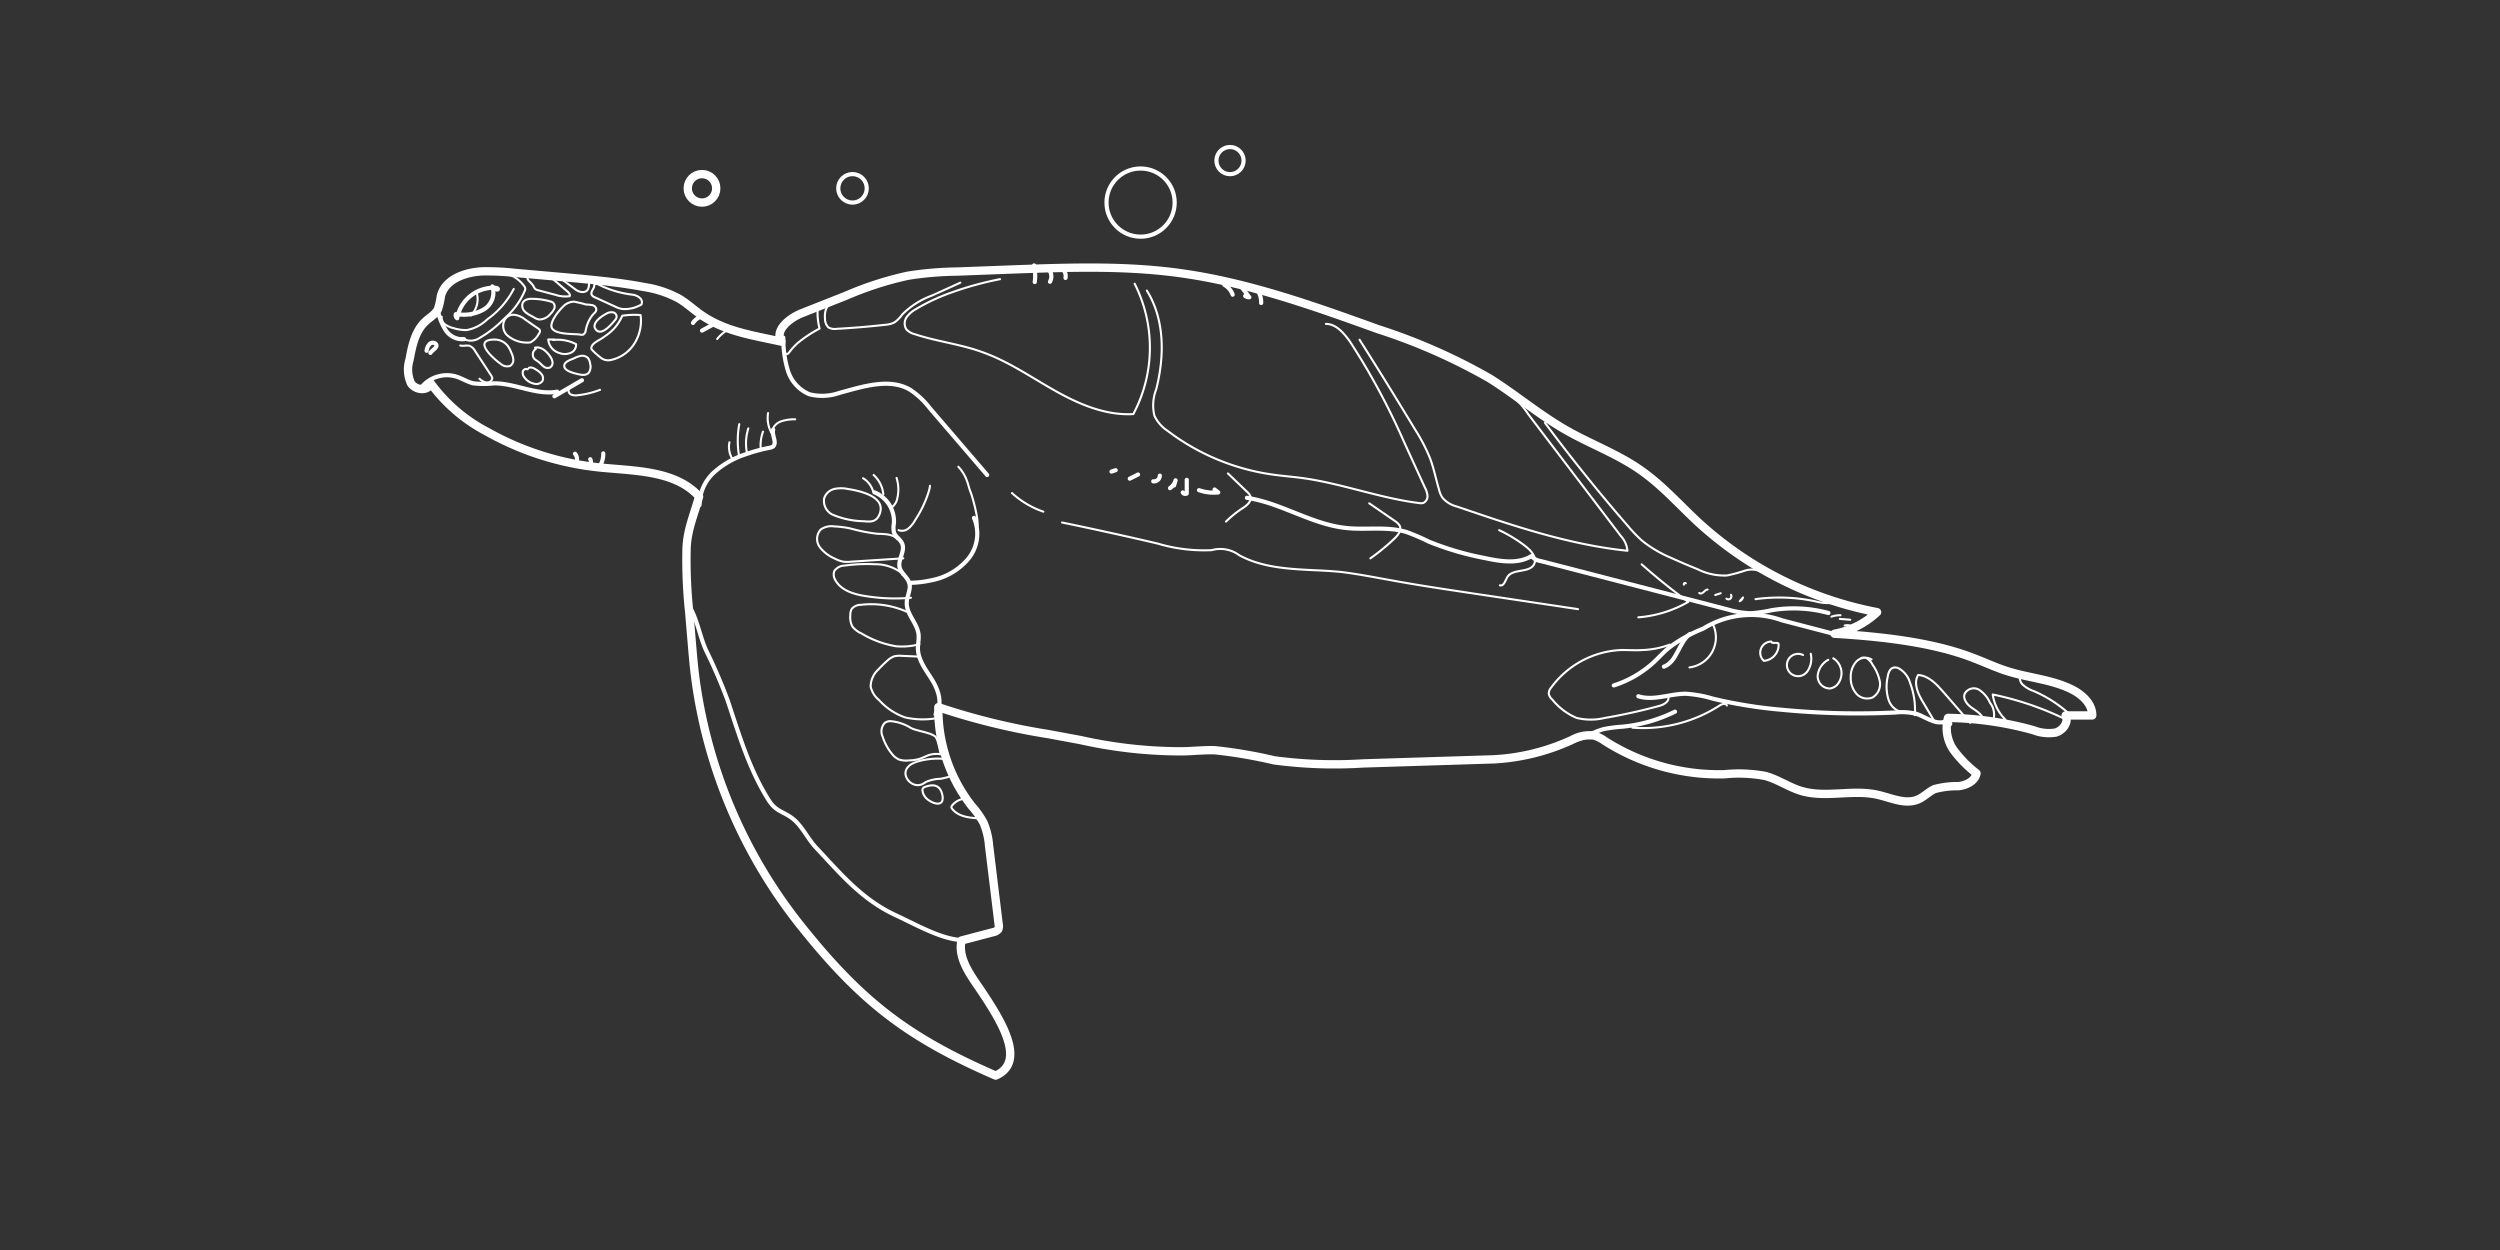<svg id="Layer_1" data-name="Layer 1" xmlns="http://www.w3.org/2000/svg" viewBox="0 0 300 150"><rect x="0" y="0" width="300" height="150" fill="#333333" stroke="none"/><defs><style>.cls-1,.cls-2,.cls-3{fill:none;stroke:#fff;stroke-linecap:round;stroke-linejoin:round;}.cls-2{stroke-width:0.5px;}.cls-3{stroke-width:0.25px;}</style></defs><circle class="cls-1" cx="84.24" cy="22.6" r="1.71"/><circle class="cls-2" cx="102.3" cy="22.6" r="1.71"/><circle class="cls-2" cx="136.87" cy="24.31" r="4.09"/><circle class="cls-2" cx="147.6" cy="19.27" r="1.63"/><path class="cls-1" d="M220.14,76.05a10.19,10.19,0,0,0,5.11-2.59,43.93,43.93,0,0,1-21.5-10.82c-2.25-2.09-4.3-4.42-6.82-6.18-2.82-2-6.12-3.18-9.1-4.9-3.16-1.82-6-4.22-9.05-6.14a70.27,70.27,0,0,0-13.42-5.92c-7.83-2.82-15.74-5.66-24-6.76-6.62-.89-13.33-.64-20-.4l-6.56.25a39.61,39.61,0,0,0-5.86.5,40,40,0,0,0-7.43,2.4l-5.29,2.09c-1.5.6-3.32,2.06-2.45,3.42-3.56-.79-6.92-1.23-9.87-3.38-.81-.59-1.55-1.27-2.41-1.78a12.75,12.75,0,0,0-4.17-1.39c-3.1-.59-6.25-.87-9.39-1.16l-6.11-.54A30.86,30.86,0,0,0,58,32.56c-2.12.07-4.6.92-5.1,3a8,8,0,0,1-.35,1.54c-.3.63-1,1-1.49,1.47-1.24,1.14-1.61,2.92-1.91,4.57A4,4,0,0,0,49.32,46c.53.83,2.06,1,2.37,0a19.5,19.5,0,0,0,6.71,5.78,34.79,34.79,0,0,0,13.49,4.31c4.26.44,9.14.33,12,3.49-.6,2.18-1.4,3.92-1.5,6.18a58.72,58.72,0,0,0,.32,7.73l.33,3.93c.1,1.16.2,2.33.34,3.49a60.43,60.43,0,0,0,13.1,30.67c7.06,8.77,12.66,13,23,17.49,3.81-1.67.6-6.75-2.19-10.83-1.11-1.62-2.33-3.46-1.91-5.38l3.8-1a1,1,0,0,0,.61-.34.92.92,0,0,0,.05-.59l-1.15-9.42a8.83,8.83,0,0,0-.67-2.79,10.68,10.68,0,0,0-1.42-2,18.86,18.86,0,0,1-4-11.86,81.33,81.33,0,0,0,13.25,3.24l3.82.71a55.52,55.52,0,0,0,12,1.35c1.38,0,2.76-.18,4.14-.13a57.71,57.71,0,0,1,7.09,1.21,54.51,54.51,0,0,0,10.69.37l15.66-.49a25.57,25.57,0,0,0,9.41-2.34,4.31,4.31,0,0,1,2.65-.51,4.41,4.41,0,0,1,1.26.64,25.46,25.46,0,0,0,14.36,4,17.29,17.29,0,0,1,4.88.2c1.5.4,2.81,1.33,4.3,1.79,2.94.89,6.17-.2,9.18.47,1.62.36,3.33,1.22,4.86.57.74-.31,1.3-.94,2-1.25a10.36,10.36,0,0,1,2.85-.35c.95-.1,2-.6,2.18-1.54A14.19,14.19,0,0,1,234.43,90a4.66,4.66,0,0,1-.67-3.85A40.06,40.06,0,0,1,244,87.62a5.12,5.12,0,0,0,2.67.29c.87-.24,1.61-1.24,1.21-2.06l3.19,0c0-1.43-1.25-2.54-2.53-3.16-2.38-1.16-5.1-1.34-7.62-2.14-1.46-.45-2.84-1.12-4.27-1.65C231.7,77,225.38,76.36,220.14,76.05Z"/><path class="cls-2" d="M94,40.52a13,13,0,0,0,.54,3.93,4.54,4.54,0,0,0,2.58,2.86,6.25,6.25,0,0,0,3.6-.16c2.81-.76,6-1.83,8.48-.39A9.76,9.76,0,0,1,111.59,49l6.87,8"/><path class="cls-2" d="M92.78,51.57c-.19.65.49,1.52,0,2a1.21,1.21,0,0,1-.46.17,19.66,19.66,0,0,0-2.85.78,10.51,10.51,0,0,0-3.8,2.18,5.35,5.35,0,0,0-1.73,3.91.35.35,0,0,1-.48-.13"/><path class="cls-2" d="M66.87,47c-2.52.45-5-1-7.56-1a11.07,11.07,0,0,1-2.51,0c-.73-.17-1.37-.6-2.08-.82a3.94,3.94,0,0,0-4.15,1.3"/><path class="cls-2" d="M55.69,40.7a2.39,2.39,0,0,1-2.22-1.1,6.86,6.86,0,0,1-.94-2.42"/><path class="cls-2" d="M59.6,34.68c-.06.09.16.09.14,0s-.14-.13-.24-.14a4.45,4.45,0,0,0-4.64,3.65.44.44,0,0,1-.16-.49"/><path class="cls-2" d="M59.09,34.37a2.35,2.35,0,0,1-1,2.74,4.78,4.78,0,0,1-3,.62"/><path class="cls-2" d="M112.28,85.66c.87-1.14.36-2.79-.38-4s-1.73-2.42-1.75-3.84c0-.56.13-1.11.08-1.66-.14-1.37-1.47-2.46-1.42-3.83,0-.8.53-1.58.31-2.34s-1-1.18-1.17-1.92c-.21-.93.68-1.92.32-2.81-.21-.54-.82-.84-1-1.39a2.8,2.8,0,0,1,0-1.08,3.75,3.75,0,0,0-2.34-3.71"/><path class="cls-2" d="M116.88,62.15a4.76,4.76,0,0,1-.68,4.9,7.67,7.67,0,0,1-4.41,2.58,13,13,0,0,1-2.64.31"/><path class="cls-2" d="M220.2,76.1l-6.36-1.66a10.92,10.92,0,0,0-9.46,1,17.23,17.23,0,0,0-4.13,2.31c-.64.53-1.19,1.15-1.8,1.72a12.83,12.83,0,0,1-4.79,2.78"/><path class="cls-2" d="M233.7,86.89c-.19.23.47.12.3-.13s-.54-.15-.84-.1c-1.11.2-2.12-.64-3.2-1a7.47,7.47,0,0,0-2.54-.16,93.86,93.86,0,0,1-13.62-.33,55.84,55.84,0,0,1-8.22-1.32,14.41,14.41,0,0,0-3.3-.6c-1.91,0-3.86.88-5.68.3"/><path class="cls-2" d="M201,85.4a18.35,18.35,0,0,1-6.28,1.8,17,17,0,0,0-2.26.29c-1.42.37-2.66,1.3-4.12,1.5"/><path class="cls-2" d="M219.41,73.56a16,16,0,0,0-6.84-.33,16.19,16.19,0,0,1-2.5.36,10.67,10.67,0,0,1-2.73-.45l-22.48-5.82a1.61,1.61,0,0,1-1.07-.6c-1.63,1-3.72.65-5.6.25A35.42,35.42,0,0,1,171.47,65a27.18,27.18,0,0,0-2.67-1.15c-2.33-.72-4.84-.23-7.25-.49-4.15-.43-7.8-3-11.92-3.62"/><path class="cls-2" d="M82.41,72.29c1.19,1.56,1.49,3.91,2.3,5.71a65.14,65.14,0,0,1,2.59,6c1.44,4.31,2.6,8.29,4.93,12,.89,1.41,1.71,1.34,2.84,2.19s1.88,2.49,2.84,3.51c3,3.19,5.5,6.23,9.56,8.12,2.59,1.2,5.68,3,8.23,3h-.53"/><path class="cls-2" d="M69.83,45.63l-3.3,1.92"/><path class="cls-2" d="M51.19,42.09a1.4,1.4,0,0,1,.41-.85c.25-.2.73-.12.77.2s-.5.57-.72.91"/><path class="cls-2" d="M199.67,80c1.6-.59,1.76-2.92,3.14-3.93"/><path class="cls-3" d="M60.91,32.88a4,4,0,0,1,2,1.46.66.66,0,0,1,.12.27.57.57,0,0,1-.07.31,8.78,8.78,0,0,1-1.51,2.39c-.37.42-.79.8-1.21,1.19a13.14,13.14,0,0,1-2.7,2.06,1.89,1.89,0,0,1-2.1,0"/><path class="cls-3" d="M61.65,34.67a10.17,10.17,0,0,1-3.19,3.66A4.74,4.74,0,0,1,56,39.61a4.92,4.92,0,0,1-1.56-.23,2.93,2.93,0,0,1-1-.43A1,1,0,0,1,53,38"/><path class="cls-3" d="M55.23,41.46c.38.11.8-.08,1.17.06a1.41,1.41,0,0,1,.61.6l1.9,2.9a.92.92,0,0,1,.16.33c0,.33-.33.59-.66.56a1.68,1.68,0,0,1-.87-.46"/><path class="cls-3" d="M59.44,40.75a2,2,0,0,1,1.46.72,3.32,3.32,0,0,1,.46.85,2.3,2.3,0,0,1,.24.85.82.82,0,0,1-.39.74,1.15,1.15,0,0,1-1.12-.24C59.14,43,56.59,40.69,59.44,40.75Z"/><path class="cls-3" d="M61.65,37.77a2.54,2.54,0,0,1,1.39.59l1.55,1.07a.52.52,0,0,1,.17.16c.09.16,0,.35-.12.5a2.37,2.37,0,0,1-1,1,3.61,3.61,0,0,1-2.78-.86C60,39.43,60.33,37.76,61.65,37.77Z"/><path class="cls-3" d="M63.79,35.86a8.16,8.16,0,0,1,2.2.3.91.91,0,0,1,.4.18.66.66,0,0,1,.12.7,1.9,1.9,0,0,1-.44.61,1.75,1.75,0,0,1-1.38.69,1.71,1.71,0,0,1-.61-.25c-.46-.27-1.21-.57-1.37-1.14C62.5,36.16,63.11,35.85,63.79,35.86Z"/><path class="cls-3" d="M64.2,41.72c.72-.17,1.38.43,1.78,1a1.63,1.63,0,0,1,.32.71.67.67,0,0,1-.31.68.78.78,0,0,1-.78-.15c-.22-.17-.4-.4-.62-.56a3.83,3.83,0,0,1-.46-.33.81.81,0,0,1,.17-1.2"/><path class="cls-3" d="M63.46,44.15c.3-.14.64.05.91.23a2.18,2.18,0,0,1,.63.54.78.78,0,0,1,.1.79.9.9,0,0,1-1,.33,1.87,1.87,0,0,1-1.19-.78.83.83,0,0,1-.17-.69.42.42,0,0,1,.58-.25"/><path class="cls-3" d="M68.89,43a2.81,2.81,0,0,1,.84-.3,1,1,0,0,1,.82.26,1.31,1.31,0,0,1,.26.67,1.25,1.25,0,0,1-.18,1.12c-.31.33-.85.25-1.3.14s-1.5-.34-1.61-.89S68.43,43.18,68.89,43Z"/><path class="cls-3" d="M66.37,40.8a4.8,4.8,0,0,1,2.76.5,1.06,1.06,0,0,1-.69,1.06,1.82,1.82,0,0,1-1.32,0,1.85,1.85,0,0,1-1.33-1.62h.75"/><path class="cls-3" d="M69.56,40.14a.76.76,0,0,0,.45,0,.7.7,0,0,0,.27-.45,4.19,4.19,0,0,1,.85-1.92c.18-.19.42-.36.43-.62a.59.59,0,0,0-.48-.53,4.9,4.9,0,0,0-.77-.08,14.14,14.14,0,0,0-1.43-.34,1.85,1.85,0,0,0-1.26.54c-.47.44-1.66,1.83-1.42,2.56C66.52,40.17,68.8,40.05,69.56,40.14Z"/><path class="cls-3" d="M72.77,37.64a1.15,1.15,0,0,1,.78-.16.54.54,0,0,1,.44.59.76.76,0,0,1-.2.36c-.38.45-1.57,1.92-2.26,1.15S72.25,37.9,72.77,37.64Z"/><path class="cls-3" d="M72.28,40.57c.31-.22.63-.43.92-.68a5.32,5.32,0,0,0,1.47-2,9.54,9.54,0,0,1,2.2-.08,5.12,5.12,0,0,1-.72,3.38,4.43,4.43,0,0,1-2.8,2A1.46,1.46,0,0,1,72.19,43,9.73,9.73,0,0,1,71,41.94C70.75,41.31,71.87,40.85,72.28,40.57Z"/><path class="cls-3" d="M77,36.45c0,.13-.2.19-.32.24a3.81,3.81,0,0,1-2.08.38,3.34,3.34,0,0,1-.85-.31l-2.34-1.07a.76.76,0,0,1-.4-.3c-.16-.33.19-.67.29-1,0-.11,0-.25.15-.31s.27,0,.4.08a12.44,12.44,0,0,0,4.12,1.21C76.39,35.43,77.2,35.81,77,36.45Z"/><path class="cls-3" d="M70.69,33.8c0,.44,0,1-.42,1.18s-.94,0-1.34-.34l-1.69-1.25"/><path class="cls-3" d="M65.65,32.9l.81.68L68.11,35c.16.14.35.35.25.54a3.71,3.71,0,0,1-1.71-.16l-2.08-.55a.87.87,0,0,1-.34-.15A1.33,1.33,0,0,1,64,34.3a3.92,3.92,0,0,0-.51-.57.72.72,0,0,1-.2-.7.27.27,0,0,0,.24-.09"/><path class="cls-3" d="M91.56,51.8a4.74,4.74,0,0,0-.28,1.94"/><path class="cls-3" d="M89.8,51.41a5.94,5.94,0,0,0-.17,2.93"/><path class="cls-3" d="M88.71,50.9a10.82,10.82,0,0,0,0,3.93"/><path class="cls-3" d="M87.53,53.08A2.8,2.8,0,0,0,87.84,55"/><path class="cls-3" d="M92.17,49.57A3.66,3.66,0,0,0,92.61,52a1.65,1.65,0,0,1,1-1.39,4.78,4.78,0,0,1,1.81-.29"/><path class="cls-3" d="M117.59,98.21c-1.22-.06-2.59-.2-3.33-1.15a.38.38,0,0,1-.09-.18.33.33,0,0,1,.1-.24,2.17,2.17,0,0,1,2-.78.39.39,0,0,0-.17-.26"/><path class="cls-3" d="M111.4,96a1.89,1.89,0,0,1-.52-.57,1.46,1.46,0,0,1-.18-.57.39.39,0,0,1,.06-.28.42.42,0,0,1,.22-.14c1-.39,1.87-.27,2.11,1S112.27,96.61,111.4,96Z"/><path class="cls-3" d="M113.21,91.08a.78.78,0,0,1,.48.23.85.85,0,0,1,.18.32,9.36,9.36,0,0,1,.37,1.17.36.36,0,0,1,0,.23.32.32,0,0,1-.17.11,6.06,6.06,0,0,1-1.27.32,4.61,4.61,0,0,0-1.65.36c-.17.09-.32.21-.5.29C109.4,94.66,108,93,109,92,109.67,91.19,112.24,90.91,113.21,91.08Z"/><path class="cls-3" d="M112.91,90.52a3,3,0,0,0-1.56.13c-.33.12-.63.3-1,.41a4.88,4.88,0,0,1-1.27.19,2.74,2.74,0,0,1-1.21-.11,2.24,2.24,0,0,1-.83-.67,6.24,6.24,0,0,1-1.13-2.09,1.49,1.49,0,0,1,.26-1.63,1.13,1.13,0,0,1,.72-.21,5.55,5.55,0,0,1,2.44.83c.79.38,2.23.5,2.88,1C112.6,88.67,112.83,90.51,112.91,90.52Z"/><path class="cls-3" d="M112.16,85.82a.45.45,0,0,1,.23.36,9.6,9.6,0,0,1-3.78-.09A7.59,7.59,0,0,1,105.48,84a2.87,2.87,0,0,1-1-1.6,2.8,2.8,0,0,1,.91-2.05c.35-.38.72-.74,1.1-1.08a2.48,2.48,0,0,1,.78-.5,2.68,2.68,0,0,1,.9-.07l1.87.08c.19,0,.45.09.42.28"/><path class="cls-3" d="M110.32,77.31a8.08,8.08,0,0,1-2.81.24A11.87,11.87,0,0,1,103.35,76a2.74,2.74,0,0,1-1.07-.83,2.37,2.37,0,0,1-.24-1.35,1.39,1.39,0,0,1,.19-.78,1.43,1.43,0,0,1,1.06-.46,10.51,10.51,0,0,1,5.74.93"/><path class="cls-3" d="M109.31,71.73a21.93,21.93,0,0,1-5.37-.19c-1.43-.21-3-.66-3.7-1.93a1.25,1.25,0,0,1-.12-1.09,1.54,1.54,0,0,1,1.25-.65,18.78,18.78,0,0,1,3.59-.16A5.18,5.18,0,0,1,108.49,69h-.18"/><path class="cls-3" d="M108.39,67l-6.22.4a4.26,4.26,0,0,1-1,0,3.91,3.91,0,0,1-1-.37,4.49,4.49,0,0,1-1.8-1.38,1.67,1.67,0,0,1,.12-2.11,2.24,2.24,0,0,1,1.63-.37,11.58,11.58,0,0,1,1.94.25,20.81,20.81,0,0,0,3.2.63c.86.05,1.87,0,2.4.64"/><path class="cls-3" d="M99.91,61.76a1.82,1.82,0,0,1-1-2,1.7,1.7,0,0,1,1.19-1.08,3.87,3.87,0,0,1,1.66,0c1.45.23,4.67.92,3.77,3.07-.37.87-1,.89-1.84.8A10.06,10.06,0,0,1,99.91,61.76Z"/><path class="cls-3" d="M104.84,57a3.63,3.63,0,0,1,1.16,2.3"/><path class="cls-3" d="M103.57,57.39a2.71,2.71,0,0,1,1.21,1.6"/><path class="cls-3" d="M107.59,57.35a4.68,4.68,0,0,1,0,2.77,2,2,0,0,1-.59.78"/><path class="cls-3" d="M111.59,58.3c0,.26-.1.52-.17.78a13.28,13.28,0,0,1-1.59,3.31,3.45,3.45,0,0,1-.79,1,1.2,1.2,0,0,1-1.21.23"/><path class="cls-3" d="M117.28,63.18c.2-.69-.54-3.47-.81-4.13-.19-.47-.29-1-.47-1.44a4.75,4.75,0,0,0-1-1.6"/><path class="cls-3" d="M136.16,34.05A17,17,0,0,1,136,49.69c-3.28.19-6.45-1.15-9.32-2.76s-5.59-3.52-8.68-4.63c-2.67-1-5.53-1.3-8.23-2.2a2,2,0,0,1-1-.57,1.33,1.33,0,0,1,0-1.43,3.35,3.35,0,0,1,1.13-1,23.93,23.93,0,0,1,4.48-2.07A39.74,39.74,0,0,1,120,33.5"/><path class="cls-3" d="M115.24,33.92l-3.44,1.56a9.68,9.68,0,0,0-3.53,2.26,3.86,3.86,0,0,1-.94.95,2.78,2.78,0,0,1-1.06.28q-2.92.33-5.87.49a1.51,1.51,0,0,1-1-.18A1.45,1.45,0,0,1,99,38.23c-.07-.71.11-1.65.82-1.74"/><path class="cls-3" d="M98.12,37.11a7.24,7.24,0,0,0,.23,2.32,14.67,14.67,0,0,0-2.62,1.73,7.46,7.46,0,0,0-1,1.09.58.58,0,0,1-.26.23c-.11,0-.26,0-.25-.16"/><path class="cls-3" d="M137.62,34.87c2.17,3.47,2.13,7.92,1.12,11.87a5.26,5.26,0,0,0-.21,3.15,4.43,4.43,0,0,0,1.58,1.81,27.06,27.06,0,0,0,12.54,5.24c1.19.17,2.39.26,3.58.42,4.74.64,9.28,2.4,14,3a1.27,1.27,0,0,0,.55,0,.88.88,0,0,0,.52-.85,2.58,2.58,0,0,0-.31-1L168.47,53A83.42,83.42,0,0,0,162,41c-.71-1-1.65-2.13-2.89-2.13"/><path class="cls-3" d="M163.15,40.77q3.39,5.35,6.66,10.77a21.44,21.44,0,0,1,1.77,3.39c.48,1.24.72,2.56,1.11,3.84a2.8,2.8,0,0,0,.44,1,3.27,3.27,0,0,0,1.66,1c6.7,2.29,13.46,4.6,20.5,5.32a3,3,0,0,0-.79-1.77l-3.3-4.34-7.8-10.26a9.84,9.84,0,0,0-2.91-2.91"/><path class="cls-3" d="M185.39,50.73q4.79,6.44,10.05,12.49a16.56,16.56,0,0,0,1.65,1.7,14.54,14.54,0,0,0,3.39,2c1.07.49,2.15.95,3.24,1.39a7.17,7.17,0,0,0,3.5.75,18.64,18.64,0,0,0,2.16-.58,2.74,2.74,0,0,1,2.16.21"/><path class="cls-3" d="M219.69,72.37a6.12,6.12,0,0,1-1.85-.21,20.87,20.87,0,0,0-7.18-.26"/><path class="cls-3" d="M209.15,71.7a.69.69,0,0,1-.38.44l.39-.44"/><path class="cls-3" d="M207.72,71.38a.38.38,0,0,1-.08.46.36.36,0,0,1-.46,0"/><path class="cls-3" d="M206.48,71.19l-.65.21"/><path class="cls-3" d="M204.91,70.75c-.19,0-.34.16-.48.3s-.38.25-.52.11"/><path class="cls-3" d="M202.29,70c-.08-.12-.3,0-.22.16"/><path class="cls-3" d="M219.77,74a3.11,3.11,0,0,1,1.09-.17"/><path class="cls-3" d="M220.78,74.27l1.25.1"/><path class="cls-3" d="M221.36,75.06a1.37,1.37,0,0,1,1,.15"/><path class="cls-2" d="M145.75,58.74l.44.35a5.35,5.35,0,0,1-2.31-.27"/><path class="cls-2" d="M142.41,57.58l0,1.64a.35.35,0,0,1-.48-.13"/><path class="cls-2" d="M140.89,58.25l.18-.61a1.77,1.77,0,0,1-.67.94"/><path class="cls-2" d="M139.18,57.08a.71.71,0,0,1-.79.68"/><path class="cls-2" d="M136.57,56.94l-1,.5"/><path class="cls-2" d="M133.88,56.42l-.5.17"/><path class="cls-2" d="M151.34,36.36a2.6,2.6,0,0,0-.63-1.79"/><path class="cls-2" d="M149.42,35.52a.82.82,0,0,0,.5.15l-.86-1.13"/><path class="cls-2" d="M147.92,35.36a2.2,2.2,0,0,0-1-1.18"/><path class="cls-2" d="M127.86,33.35a1.11,1.11,0,0,0-.16-.83"/><path class="cls-2" d="M126,33.81a1.35,1.35,0,0,0-.18-1.53"/><path class="cls-2" d="M124.17,33.85a5.9,5.9,0,0,0-.08-2"/><path class="cls-3" d="M247.91,86.34a36.93,36.93,0,0,0-8.78-3,5.21,5.21,0,0,0,1.51,3"/><path class="cls-3" d="M239.17,86.48a2.28,2.28,0,0,0-.37-2.15,3.6,3.6,0,0,0-1.3-1.55,1.24,1.24,0,0,0-1.74.48c-.22.61.26,1.24.78,1.62s1.14.7,1.41,1.29"/><path class="cls-3" d="M236.42,86.74,233.17,83c-.81-.93-1.76-1.93-3-2-.59,1,0,2.31.63,3.32l1.35,2.27"/><path class="cls-3" d="M229.78,85.82a9.12,9.12,0,0,0-.57-3.87,2.89,2.89,0,0,0-1.37-1.75.92.92,0,0,0-.63-.08c-.47.13-.63.69-.7,1.17a5.19,5.19,0,0,0,.14,2.74,2.2,2.2,0,0,0,2.13,1.48"/><path class="cls-3" d="M223.22,79.05a.72.72,0,0,1,.88,0,2,2,0,0,1,.61.72,5.26,5.26,0,0,1,.87,2,1.88,1.88,0,0,1-.86,1.92,1.73,1.73,0,0,1-1.95-.44,2.86,2.86,0,0,1-.68-2,2.68,2.68,0,0,1,.66-1.85,1.48,1.48,0,0,1,1.83-.27"/><path class="cls-3" d="M220,79a2.1,2.1,0,0,1,.42,3.21,1.53,1.53,0,0,1-.82.41,1.47,1.47,0,0,1-1.48-1.52,2.44,2.44,0,0,1,1.27-1.92"/><path class="cls-3" d="M217.29,78.45a2.68,2.68,0,0,1-.24,1.84,1.61,1.61,0,0,1-.42.54,1.34,1.34,0,1,1-.27-2.23"/><path class="cls-3" d="M213.43,77.3a1.91,1.91,0,0,1-1.77,2,1.33,1.33,0,0,1,.9-2.31c0,.32.87,0,.87.3"/><path class="cls-3" d="M202.74,80.09a3.63,3.63,0,0,0,2.8-5.19"/><path class="cls-3" d="M248.66,86a15.24,15.24,0,0,0-4.59-3.06,3.89,3.89,0,0,1-1.3-.74,1.15,1.15,0,0,1-.28-1.36h.68"/><path class="cls-3" d="M195.88,87.32a16.94,16.94,0,0,0,10.48-2.66c.29-.19.79-.31.86,0"/><path class="cls-3" d="M189.36,73.1,178,71.4l-1.66-.25c-3.12-.47-6.25-.94-9.36-1.51-2-.36-4-.75-6-1-1.12-.11-2.24-.17-3.35-.22-3.06-.15-6.24-.32-8.93-1.8a3.82,3.82,0,0,0-3.31-.6,19.46,19.46,0,0,1-6.46-.79q-5.72-1.34-11.48-2.53"/><path class="cls-3" d="M125.2,61.4a10.79,10.79,0,0,1-3.76-2.23"/><path class="cls-3" d="M147.35,56.81l2.33,2.24a1.41,1.41,0,0,1,.36.48c.23.61-.43,1.15-1,1.5a12.58,12.58,0,0,0-1.92,1.56"/><path class="cls-3" d="M164.31,60.4l3.09,2.13a1.64,1.64,0,0,1,.57.57c.24.55-.22,1.14-.65,1.54A25.45,25.45,0,0,1,164.45,67"/><path class="cls-3" d="M179.9,63.62a16.89,16.89,0,0,1,3.25,2c.64.51,1.3,1.32.95,2.07-.54,1.11-2.57.5-3.21,1.55-.26.42-.43,1.13-.9,1"/><path class="cls-3" d="M197,67.72q2.69,2.39,5.6,4.5a14.16,14.16,0,0,1-6,1.86"/><path class="cls-3" d="M200.2,83.65c.12.56-.57.92-1.12,1.07q-3.21.87-6.49,1.43a7.24,7.24,0,0,1-3.4,0,7.55,7.55,0,0,1-2.93-2.22,1.18,1.18,0,0,1-.41-.71,1.11,1.11,0,0,1,.28-.7A11,11,0,0,1,194.6,78c.85,0,1.7.06,2.56,0a10.2,10.2,0,0,0,3.22-.65"/><path class="cls-3" d="M72,46.78a10.71,10.71,0,0,1-2.68.65,1.49,1.49,0,0,1-.76-.07.55.55,0,0,1-.33-.62"/><path class="cls-3" d="M57.22,35.18a2.79,2.79,0,0,1-.71,2.68"/><path class="cls-3" d="M86.06,40.68a4.93,4.93,0,0,1,1.56-1.27"/><path class="cls-2" d="M84.24,39.67l1.51-.82"/><path class="cls-2" d="M83.16,38.75a1.93,1.93,0,0,1,1.43-.85"/><path class="cls-2" d="M72.39,54.41a2.76,2.76,0,0,1-.5,1.67"/><path class="cls-2" d="M70.83,55.11a.69.69,0,0,1-.44,1"/><path class="cls-2" d="M69,54.45a1,1,0,0,1-.06,1.37"/></svg>